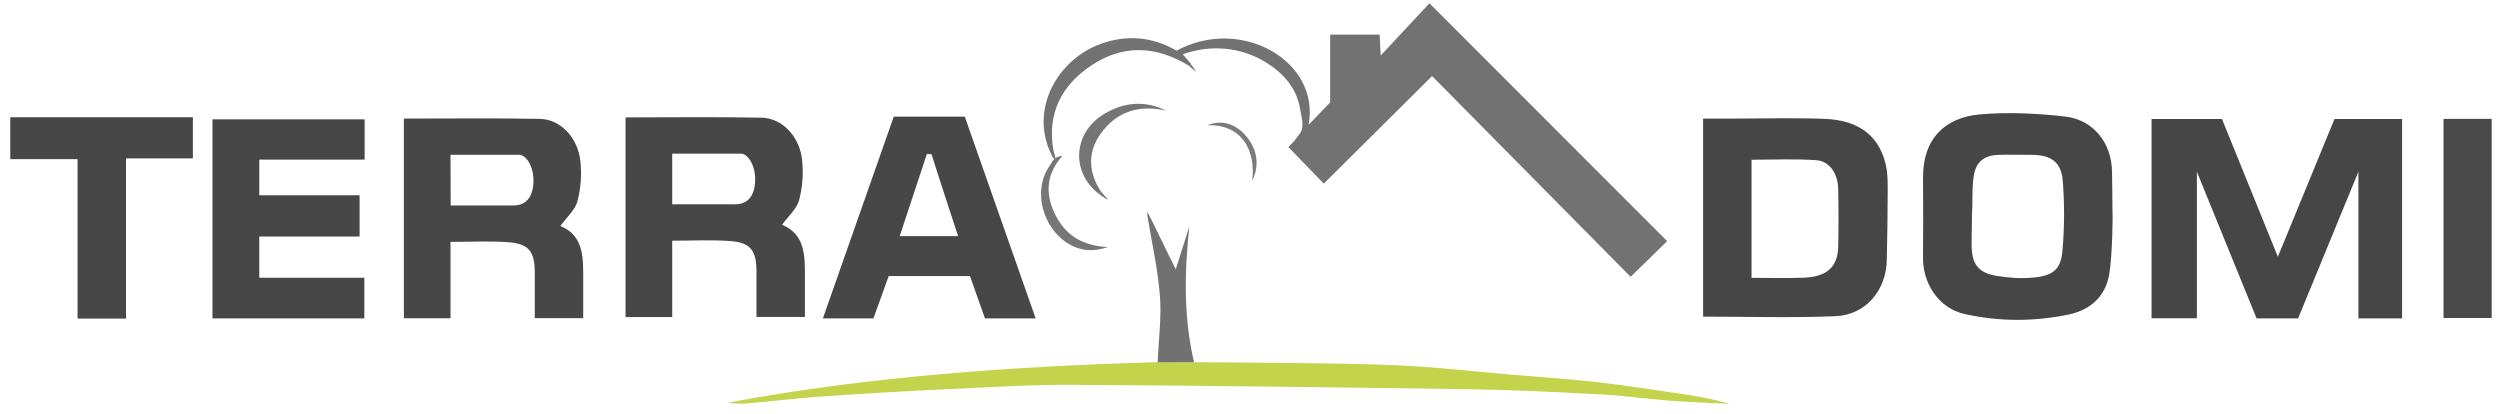 <svg xml:space="preserve" style="enable-background:new 0 0 1682.5 278.7;" viewBox="0 0 1682.5 278.7" y="0px" x="0px" xmlns:xlink="http://www.w3.org/1999/xlink" xmlns="http://www.w3.org/2000/svg" id="Ebene_1" version="1.1">
<style type="text/css">
	.st0{fill:#464646;}
	.st1{fill:#727272;}
	.st2{fill:#474646;}
	.st3{fill:#474747;}
	.st4{fill:#C3D34B;}
	.st5{fill:#4A494A;}
	.st6{fill:#727171;}
	.st7{fill:#757575;}
	.st8{fill:#777676;}
	.st9{fill:#7B7B7B;}
</style>
<path d="M1448.1,80.1h47.3c12.4,30.6,24.8,61.2,37.6,92.7c12.9-31.5,25.5-62.1,38.1-92.7h45.5v134.2h-29.4v-98.7
	c-13.5,32.8-27,65.6-40.6,98.7h-27.9c-13.3-32.6-26.7-65.7-40.2-98.7v98.6h-30.5V80.1L1448.1,80.1L1448.1,80.1z" class="st0"></path>
<path d="M800.1,44.2c-22-13.4-44.3-14.5-65.9,0c-19.9,13.4-29.5,32.2-25.3,56.8c0.2,1,1.5,4.9,1.5,6
	c-0.4,0-1.6,0-2.7-2.8C692.4,73.5,712,40,740.6,29.6c17.6-6.4,34.9-5,51.2,4.5c43.5-23.6,96.9,7.1,88.9,49.9
	c4.5-4.7,8.9-9.3,14.5-15.1V23.3h33.3c0.2,4.1,0.4,8,0.7,14.1c11.9-12.8,22.6-24.2,32.8-35.2c54.4,54.4,107.4,107.5,160,160.1
	c-7.3,7.1-15.8,15.4-24.6,24c-43.8-44.3-88.6-89.6-133.6-135.1c-25.3,25.1-49.2,48.9-72.9,72.4c-8.1-8.4-15.7-16.2-23.8-24.6
	c6.5-6.7,3.2-3.5,7.7-9.1c3.3-4.2,1.1-11.1,0.1-16.9c-2.5-14.4-11.9-24.5-24.2-31.8c-16.7-9.7-36.1-11.2-54.7-4.7
	c2,2.3,3.8,4.5,5.7,6.7C801.1,43.6,800.6,43.9,800.1,44.2L800.1,44.2L800.1,44.2z" class="st1"></path>
<path d="M1178.8,187c12.3,0,23.7,0.3,35.1-0.1c15.6-0.6,22.9-7.3,23.2-20.8c0.3-13,0.3-26,0-39
	c-0.2-10.3-5.9-18.7-14.7-19.3c-14.5-1-29.1-0.3-43.6-0.3V187L1178.8,187L1178.8,187z M1146.2,213.1V79.8h22.6
	c19.8,0,39.7-0.6,59.4,0.2c19.3,0.8,35.9,8.6,41,31.1c1.5,6.8,1.2,14,1.2,21c0,14.3-0.3,28.7-0.6,43c-0.4,20.3-14.1,36.8-34.5,37.7
	C1205.9,214,1176.4,213.1,1146.2,213.1L1146.2,213.1L1146.2,213.1z" class="st0"></path>
<path d="M1327.1,144.5c0.2,0-0.3,14.3-0.2,21.4c0.3,12,4.7,17.7,16.5,19.7c8.2,1.4,16.7,2,24.9,1.2
	c13.3-1.2,18.6-5.4,19.7-17.8c1.4-15.8,1.5-31.9,0.2-47.7c-1.1-12.5-8.2-17.1-21.1-17.1c-7.3,0-14.6-0.2-22,0
	c-9.2,0.3-14.9,4.2-16.6,13.3C1326.9,126.4,1327.8,135.4,1327.1,144.5L1327.1,144.5L1327.1,144.5z M1419.5,184.7
	c-2.5,14.8-12.8,24-27.4,27c-23.2,4.8-46.5,4.8-69.7-0.3c-18.9-4.2-28.3-22.1-28.2-37.5c0.1-17.9,0.2-35.7,0-53.6
	c-0.4-26.9,14.8-41.2,38.1-43.3c19-1.7,38.4-0.7,57.4,1.4c19.4,2.2,31.6,18.1,31.7,37.6c0.1,9.7,0.3,17,0.3,26.8
	C1422,142.9,1421.7,171.8,1419.5,184.7L1419.5,184.7L1419.5,184.7z" class="st2"></path>
<path d="M303.3,138.3c14.5,0,28.2-0.1,42,0c7.1,0.1,11.3-3.7,12.9-9.9c2.6-10.1-1.1-21.4-7.1-23.9
	c-0.5-0.2-1-0.3-1.6-0.3c-15.3,0-30.7,0-46.3,0L303.3,138.3L303.3,138.3L303.3,138.3z M271.9,79.8c31.4,0,61.4-0.4,91.5,0.2
	c13.8,0.3,25.5,12.6,27.2,28.4c1,8.9,0.3,18.5-2,27.1c-1.6,5.9-7.2,10.7-11.5,16.6c16.2,6.5,15.4,22,15.4,37.1c0,8.1,0,16.1,0,24.9
	h-32.6c0-9.9,0-20.3,0-30.8c0-14-4.1-19.4-18.1-20.3c-12.6-0.9-25.4-0.2-38.6-0.2v51.4h-31.4V79.8L271.9,79.8L271.9,79.8z" class="st3"></path>
<path d="M174.5,159.2v27.7h70.7v27.4H143v-134h102.4v27.1h-70.9v24h67.5v27.8H174.5L174.5,159.2z" class="st0"></path>
<path d="M626.9,103.8c-1-0.1-2.1-0.1-3.1-0.2c-6,18.3-12.1,36.5-18.3,55.3h39.3C638.6,140.1,632.7,122,626.9,103.8
	L626.9,103.8L626.9,103.8z M601.5,78.5h47.8c15.8,44.9,31.6,90,47.7,135.8h-34.1c-3.3-9.2-6.6-18.8-10.1-28.5h-54.7
	c-3.5,9.7-7,19.3-10.3,28.5h-34C570,168.2,585.9,123,601.5,78.5L601.5,78.5L601.5,78.5z" class="st3"></path>
<path d="M52.2,107.1H6.9V78.9h122.9v27.7H84.8v107.8H52.2V107.1L52.2,107.1L52.2,107.1z" class="st3"></path>
<path d="M803.6,243.8c13,0.1,26.1,0,39.1,0.2c32.3,0.5,64.6,0.4,96.9,1.8c25.3,1.1,50.5,4,75.8,6.2
	c19.6,1.7,39.2,2.9,58.8,5.1c20.6,2.3,41,5.6,61.5,8.6c9.5,1.4,18.9,3.3,28.3,6.1c-13.3-0.7-26.6-1.1-39.8-2.1
	c-15.9-1.2-31.7-3.5-47.5-4.3c-28.9-1.5-57.9-3-86.8-3.4c-89.2-1.3-178.5-2.5-267.7-3c-28.1-0.2-56.3,1.6-84.4,2.9
	c-28.1,1.3-56.2,3-84.2,4.9c-17,1.2-33.8,3.2-50.8,4.7c-4.3,0.4-8.6,0.1-12.9-0.5c95.6-17.9,192.3-24.4,289.3-27.3
	C787.2,243.8,795.4,243.8,803.6,243.8L803.6,243.8L803.6,243.8z" class="st4"></path>
<path d="M1644.5,80h32.4v134h-32.4V80L1644.5,80L1644.5,80z" class="st5"></path>
<path d="M803.6,243.8c-8.2,0-16.3,0-24.5,0c0.6-15,2.7-30.1,1.5-45c-1.4-18-5.5-35.8-8.4-53.6c-0.1-2.5,0.2-2.3,0.2-2.3
	c6.2,12.1,12.6,26,18.9,38.3c3-9.6,6.1-19.1,9.1-28.7C797.1,183.2,796.5,213.6,803.6,243.8L803.6,243.8L803.6,243.8z" class="st6"></path>
<path d="M739.6,130.5c-19.1-14.5-17.5-41.3,3.5-53.8c13.3-8,27.3-9.3,41.6-2.3c-18.1-4-33.4,0.6-44.1,15.8
	c-8.9,12.6-8,26.1,0.5,39C740.7,129.6,740.2,130.1,739.6,130.5L739.6,130.5z" class="st7"></path>
<path d="M713.7,105.1c0.4-0.1,0.8-0.1,1.2,0c-10.2,11.4-11.7,24.1-5.5,37.7c6.7,14.8,18.3,22.6,36.2,23.5
	c-10.4,3.5-18.6,2.5-26.6-2.3c-16.8-10.1-24.7-35.4-12.4-52.7c0.6-1.1,0.7-1.1,1-1.7C708.8,107.3,711,105.5,713.7,105.1L713.7,105.1
	L713.7,105.1z" class="st8"></path>
<path d="M842.7,121.7c2.8-21.4-7.9-38.3-30.2-37.4c8.8-3.7,18-1.5,24.9,5.9C845.9,99.3,848.2,110.6,842.7,121.7
	L842.7,121.7L842.7,121.7z" class="st9"></path>
<path d="M742.4,132.6c-0.9-0.7-1.8-1.4-2.8-2.1c0.5-0.5,1-0.9,1.5-1.4c0.7,0.8,1.5,1.6,2.2,2.5
	C743.1,132,742.7,132.3,742.4,132.6L742.4,132.6L742.4,132.6z" class="st7"></path>
<path d="M801.5,43.3c0.2,0.3,2.4,2.9,3.5,5c-1.9-1.6-4.4-3.6-4.9-4C800.6,43.9,801.1,43.6,801.5,43.3L801.5,43.3
	L801.5,43.3z" class="st1"></path>
<path d="M743.4,131.7c0.4,0.5,0.8,0.9,2.5,2.8c-2.3-1.2-2.8-1.5-3.4-1.8C742.7,132.3,743,132,743.4,131.7L743.4,131.7z" class="st7"></path>
<path d="M452.5,137.5c14.5,0,28.2-0.1,42,0c7.1,0.1,11.3-3.7,12.9-9.9c2.6-10.1-1.1-21.4-7.1-23.9
	c-0.5-0.2-1-0.3-1.6-0.3c-15.3,0-30.7,0-46.3,0V137.5L452.5,137.5L452.5,137.5z M421.1,79c31.3,0,61.4-0.4,91.5,0.2
	c13.8,0.3,25.5,12.6,27.2,28.4c1,8.9,0.3,18.5-2,27.1c-1.6,5.9-7.2,10.7-11.5,16.6c16.2,6.5,15.4,22,15.4,37.1c0,8.1,0,16.1,0,24.9
	h-32.6c0-9.9,0-20.3,0-30.8c0-14-4.1-19.4-18.1-20.3c-12.6-0.9-25.4-0.2-38.6-0.2v51.4h-31.4V79L421.1,79L421.1,79z" class="st3"></path>
</svg>

